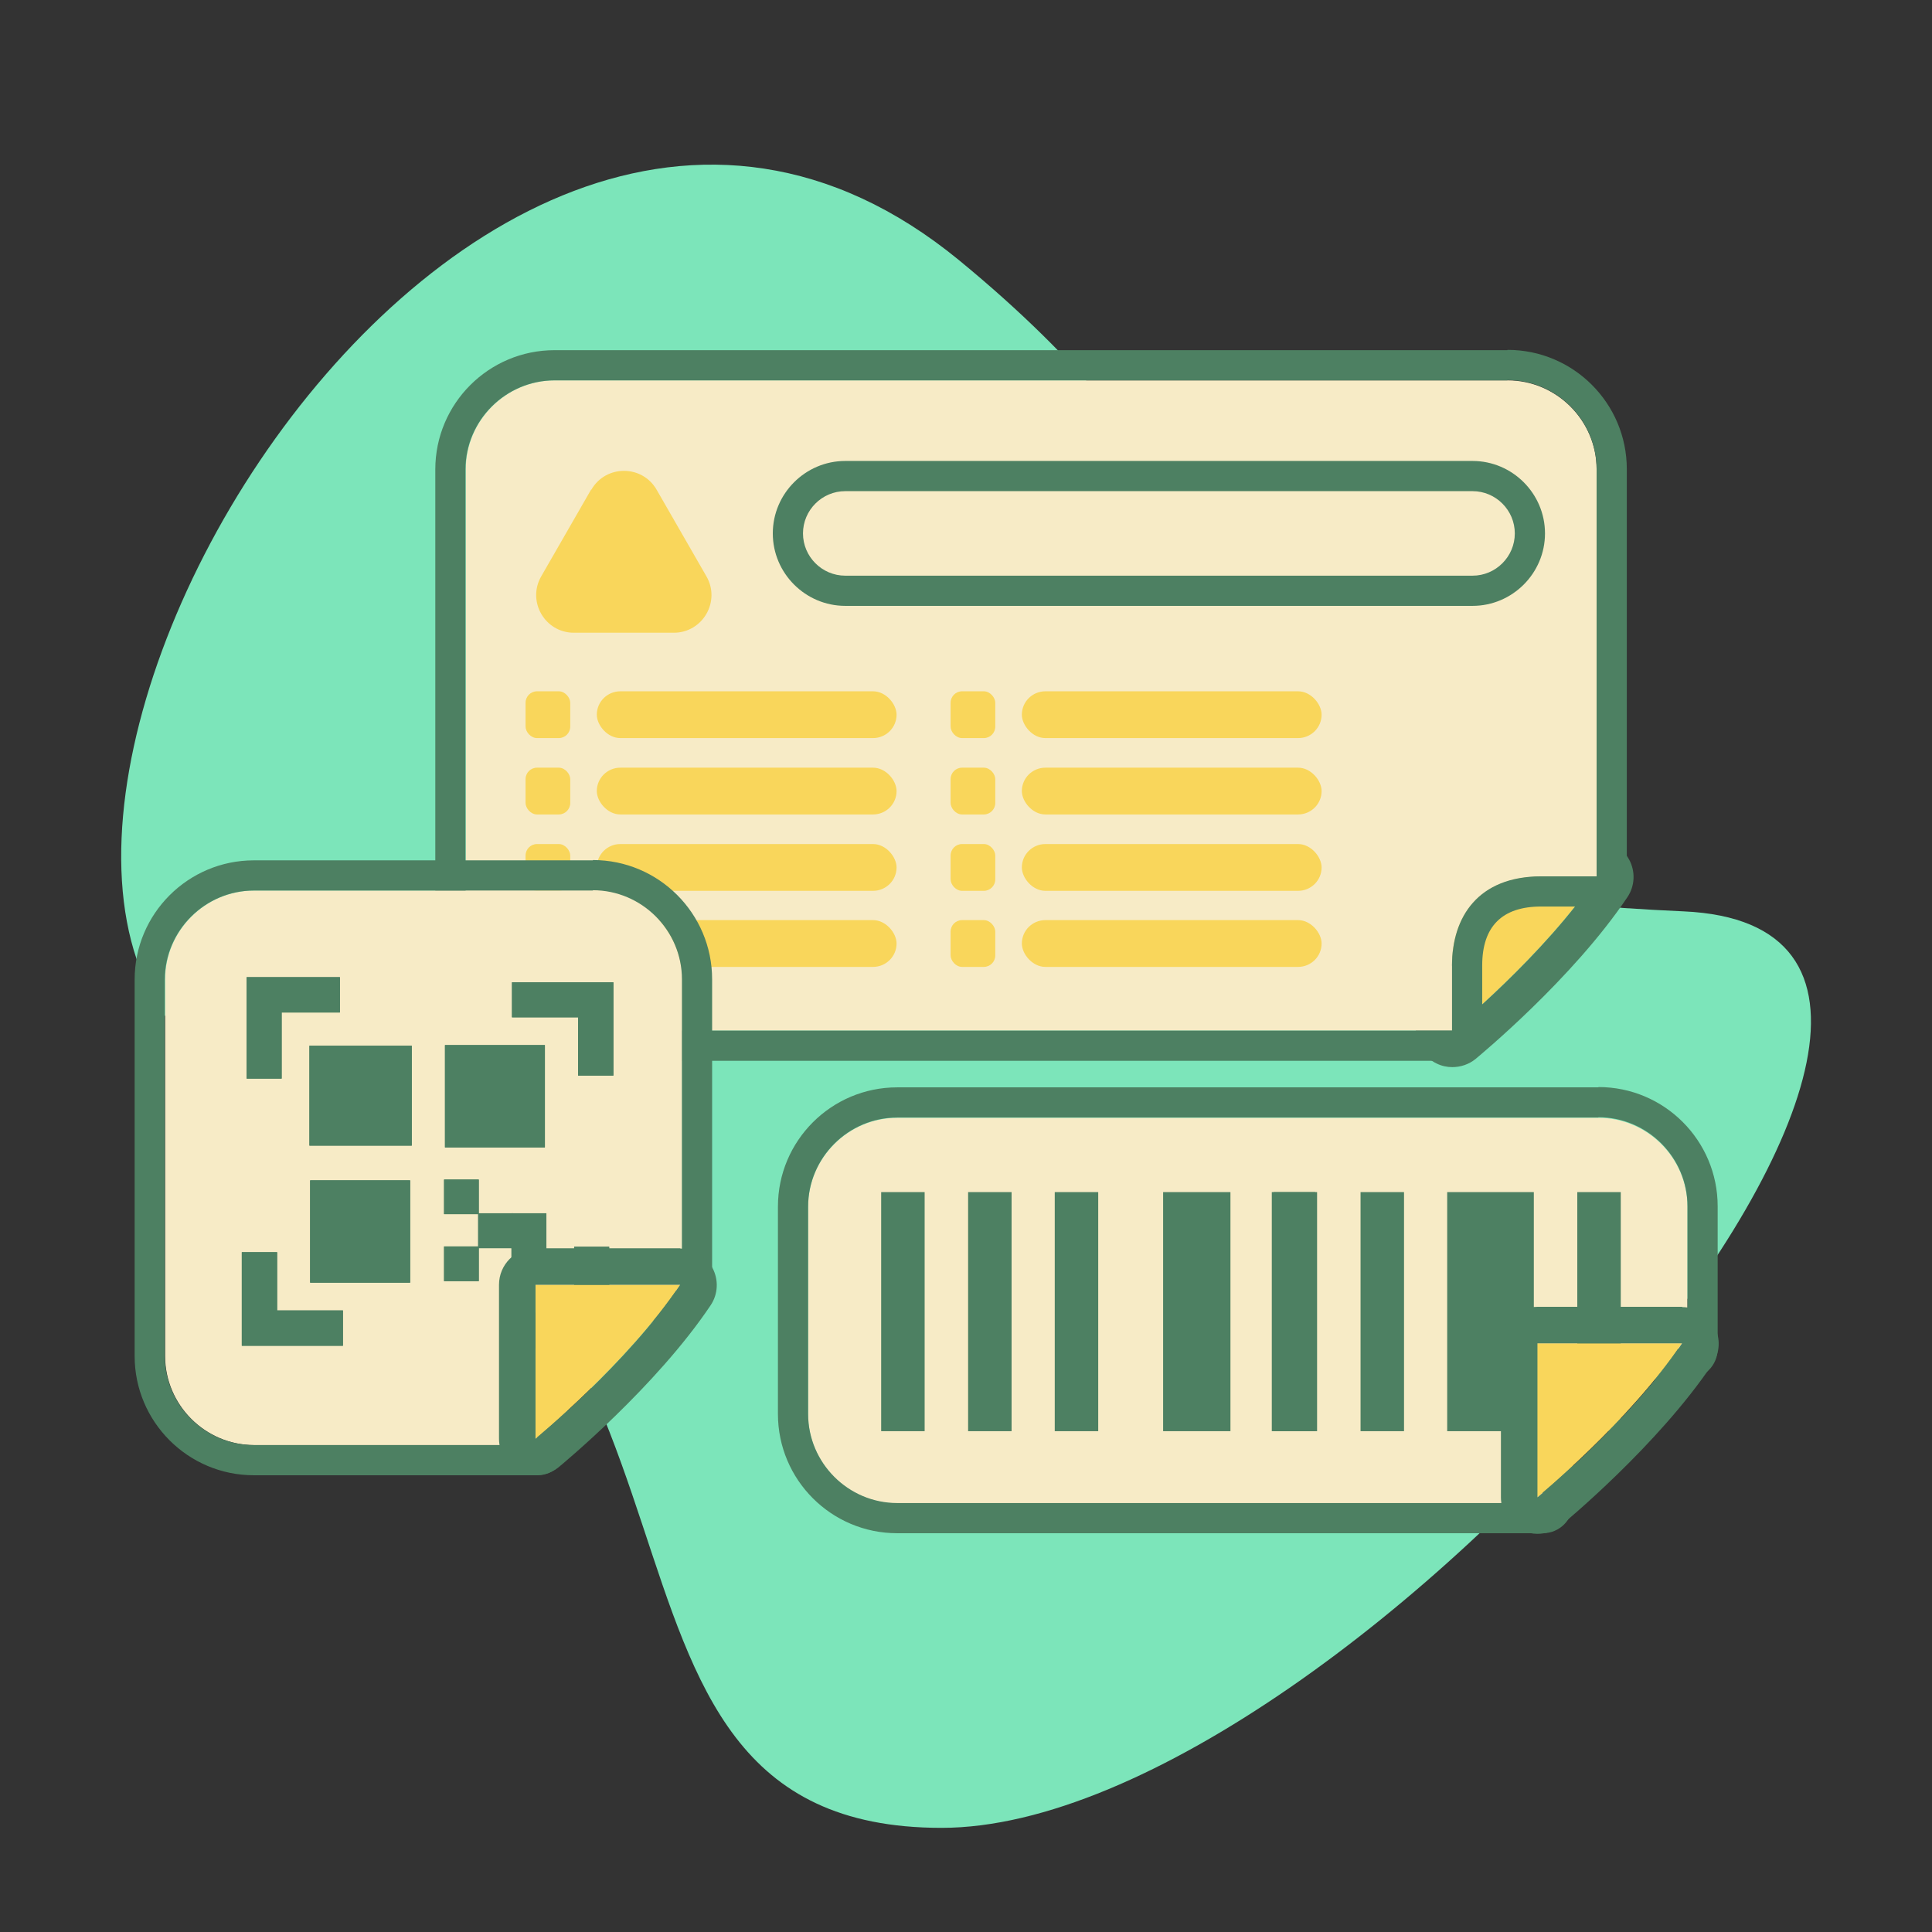 <?xml version="1.0" encoding="UTF-8"?><svg id="Layer_1" xmlns="http://www.w3.org/2000/svg" viewBox="0 0 64 64"><rect x="0" y="0" width="64" height="64" fill="#333333" stroke="none"/><defs><style>.cls-1{fill:#f9d65b;}.cls-2{fill:#f7ebc6;}.cls-3{fill:#7ce5ba;}.cls-4{fill:#4d8062;}</style></defs><path class="cls-3" d="m55.77,30.19c14.25.63-11.05,30.36-24.58,30.36s-5.42-18.6-22.42-24.48C-5.31,31.2,14.73-5.36,31.77,8.62c16.77,13.77,2,20.59,24,21.57Z"/><g><g><path class="cls-1" d="m48.11,34.14s3.06-2.52,4.79-5.1h-4.79v5.1Z"/><path class="cls-4" d="m52.9,29.04c-1.73,2.59-4.79,5.1-4.79,5.1v-5.1h4.79m0-1.21h-4.79c-.67,0-1.21.54-1.21,1.21v5.1c0,.47.27.89.69,1.09.16.08.34.12.52.12.27,0,.55-.09.77-.27.13-.11,3.22-2.66,5.03-5.36.25-.37.27-.85.06-1.24-.21-.39-.62-.64-1.06-.64h0Z"/></g><g><path class="cls-2" d="m48.11,31.98v2.16h-29.73c-1.62,0-2.95-1.33-2.95-2.95v-15.64c0-1.62,1.33-2.95,2.95-2.95h31.56c1.62,0,2.95,1.33,2.95,2.95v13.49h-1.84c-2.08,0-2.95,1.34-2.95,2.95Z"/><path class="cls-4" d="m49.94,12.59c1.62,0,2.95,1.33,2.95,2.95v13.49h-1.84c-2.08,0-2.95,1.34-2.95,2.95v2.16h-29.73c-1.62,0-2.95-1.33-2.95-2.95v-15.64c0-1.62,1.33-2.95,2.95-2.95h31.56m0-1h-31.56c-2.18,0-3.95,1.77-3.95,3.95v15.64c0,2.18,1.77,3.95,3.95,3.95h29.73c.55,0,1-.45,1-1v-2.16c0-1.29.66-1.95,1.95-1.95h1.84c.55,0,1-.45,1-1v-13.49c0-2.18-1.77-3.95-3.95-3.95h0Z"/></g><path class="cls-4" d="m48.78,20.07h-20.78c-1.32,0-2.4-1.08-2.4-2.4s1.08-2.4,2.4-2.4h20.78c1.32,0,2.4,1.08,2.4,2.4s-1.08,2.4-2.4,2.4Zm-20.78-3.8c-.77,0-1.4.63-1.4,1.4s.63,1.4,1.4,1.4h20.78c.77,0,1.4-.63,1.4-1.4s-.63-1.4-1.4-1.4h-20.78Z"/><rect class="cls-1" x="17.41" y="22.9" width="1.48" height="1.55" rx=".38" ry=".38"/><rect class="cls-1" x="17.41" y="25.43" width="1.48" height="1.55" rx=".38" ry=".38"/><rect class="cls-1" x="17.41" y="27.96" width="1.48" height="1.55" rx=".38" ry=".38"/><rect class="cls-1" x="17.41" y="30.48" width="1.48" height="1.55" rx=".38" ry=".38"/><rect class="cls-1" x="19.77" y="22.9" width="9.93" height="1.55" rx=".78" ry=".78"/><rect class="cls-1" x="19.77" y="25.43" width="9.93" height="1.55" rx=".78" ry=".78"/><rect class="cls-1" x="19.77" y="27.96" width="9.93" height="1.55" rx=".78" ry=".78"/><rect class="cls-1" x="19.77" y="30.48" width="9.93" height="1.55" rx=".78" ry=".78"/><rect class="cls-1" x="31.49" y="22.9" width="1.48" height="1.55" rx=".38" ry=".38"/><rect class="cls-1" x="31.49" y="25.43" width="1.48" height="1.55" rx=".38" ry=".38"/><rect class="cls-1" x="31.49" y="27.96" width="1.48" height="1.55" rx=".38" ry=".38"/><rect class="cls-1" x="31.49" y="30.48" width="1.48" height="1.55" rx=".38" ry=".38"/><rect class="cls-1" x="33.85" y="22.9" width="9.93" height="1.55" rx=".78" ry=".78"/><rect class="cls-1" x="33.85" y="25.43" width="9.93" height="1.55" rx=".78" ry=".78"/><rect class="cls-1" x="33.85" y="27.96" width="9.93" height="1.55" rx=".78" ry=".78"/><rect class="cls-1" x="33.85" y="30.48" width="9.93" height="1.55" rx=".78" ry=".78"/><path class="cls-1" d="m19.58,16.22l-1.65,2.87c-.48.83.12,1.87,1.08,1.87h3.31c.96,0,1.56-1.04,1.08-1.87l-1.65-2.87c-.48-.83-1.68-.83-2.16,0Z"/></g><g><path class="cls-2" d="m17.81,45.71v2.16h-9.39c-1.62,0-2.95-1.33-2.95-2.95v-12.47c0-1.62,1.33-2.95,2.95-2.95h11.23c1.62,0,2.95,1.33,2.95,2.95v10.32h-1.84c-2.08,0-2.95,1.34-2.95,2.95Z"/><path class="cls-4" d="m19.64,29.49c1.62,0,2.95,1.33,2.95,2.95v10.32h-1.84c-2.08,0-2.95,1.34-2.95,2.95v2.16h-9.39c-1.62,0-2.95-1.33-2.95-2.95v-12.47c0-1.62,1.33-2.95,2.95-2.95h11.23m0-1h-11.23c-2.18,0-3.95,1.77-3.95,3.95v12.47c0,2.18,1.77,3.95,3.95,3.95h9.39c.55,0,1-.45,1-1v-2.16c0-1.29.66-1.95,1.95-1.95h1.84c.55,0,1-.45,1-1v-10.32c0-2.18-1.77-3.95-3.95-3.95h0Z"/></g><g><g><polygon class="cls-4" points="8.17 32.37 8.17 35.73 9.33 35.73 9.33 33.54 11.26 33.54 11.26 32.37 8.17 32.37"/><polygon class="cls-4" points="11.26 32.37 8.17 32.37 8.17 35.73 9.33 35.73 9.33 33.54 11.26 33.54 11.26 32.37 11.26 32.37"/></g><g><rect class="cls-4" x="10.25" y="34.64" width="3.39" height="3.31"/><path class="cls-4" d="m12.64,35.64v1.31h-1.39v-1.31h1.39m1-1h-3.39v3.31h3.39v-3.31h0Z"/></g><g><polygon class="cls-4" points="20.32 32.54 16.96 32.54 16.96 33.7 19.15 33.7 19.15 35.63 20.32 35.63 20.32 32.54"/><polygon class="cls-4" points="20.32 32.54 16.96 32.54 16.96 33.7 19.15 33.7 19.15 35.63 20.32 35.63 20.32 32.54 20.32 32.54"/></g><g><rect class="cls-4" x="14.7" y="34.66" width="3.39" height="3.31" transform="translate(52.71 19.92) rotate(90)"/><path class="cls-4" d="m17.05,35.62v1.39h-1.31v-1.39h1.31m1-1h-3.31v3.39h3.31v-3.39h0Z"/></g><g><polygon class="cls-4" points="20.18 44.66 20.18 41.3 19.02 41.3 19.02 43.49 17.09 43.49 17.09 44.66 20.18 44.66"/><polygon class="cls-4" points="20.18 41.3 19.02 41.3 19.02 43.49 17.09 43.49 17.09 44.66 20.18 44.66 20.18 41.3 20.18 41.3"/></g><g><rect class="cls-4" x="14.71" y="39.08" width="1.15" height="1.15" transform="translate(30.57 79.3) rotate(-180)"/><polygon class="cls-4" points="15.86 39.08 14.71 39.08 14.71 40.22 15.86 40.22 15.86 39.08 15.86 39.08"/></g><g><rect class="cls-4" x="15.84" y="40.2" width="1.15" height="1.15" transform="translate(32.83 81.54) rotate(-180)"/><polygon class="cls-4" points="15.84 40.2 15.84 41.35 16.99 41.35 16.99 40.2 15.84 40.2 15.84 40.2"/></g><g><rect class="cls-4" x="16.94" y="40.2" width="1.15" height="1.15" transform="translate(35.04 81.54) rotate(-180)"/><polygon class="cls-4" points="16.94 40.2 16.94 41.35 18.09 41.35 18.09 40.2 16.94 40.2 16.94 40.2"/></g><g><rect class="cls-4" x="16.94" y="41.31" width="1.15" height="1.15" transform="translate(35.04 83.76) rotate(-180)"/><polygon class="cls-4" points="18.09 41.31 16.94 41.31 16.94 42.45 18.09 42.45 18.09 41.31 18.09 41.31"/></g><g><rect class="cls-4" x="14.71" y="41.29" width="1.15" height="1.15" transform="translate(30.57 83.73) rotate(-180)"/><polygon class="cls-4" points="15.86 41.29 14.71 41.29 14.71 42.44 15.86 42.44 15.86 41.29 15.86 41.29"/></g><g><polygon class="cls-4" points="8.01 44.58 11.36 44.58 11.36 43.41 9.18 43.41 9.18 41.48 8.01 41.48 8.01 44.58"/><polygon class="cls-4" points="9.18 41.48 8.01 41.48 8.01 44.58 11.36 44.58 11.36 43.41 9.18 43.41 9.18 41.48 9.18 41.48"/></g><g><rect class="cls-4" x="10.24" y="39.14" width="3.39" height="3.31" transform="translate(-28.87 52.73) rotate(-90)"/><path class="cls-4" d="m12.59,40.1v1.39h-1.31v-1.39h1.31m1-1h-3.31v3.39h3.31v-3.39h0Z"/></g></g><g><path class="cls-1" d="m17.74,47.66s3.06-2.52,4.79-5.1h-4.79v5.1Z"/><path class="cls-4" d="m22.53,42.56c-1.73,2.59-4.79,5.1-4.79,5.1v-5.1h4.79m0-1.21h-4.79c-.67,0-1.21.54-1.21,1.21v5.1c0,.47.27.89.69,1.09.16.08.34.12.52.12.27,0,.55-.09.77-.27.13-.11,3.22-2.66,5.03-5.36.25-.37.27-.85.06-1.24-.21-.39-.62-.64-1.06-.64h0Z"/></g><g><path class="cls-2" d="m51.11,47.64v2.16h-21.39c-1.62,0-2.95-1.33-2.95-2.95v-6.87c0-1.62,1.33-2.95,2.95-2.95h23.23c1.62,0,2.95,1.33,2.95,2.95v4.72h-1.84c-2.08,0-2.95,1.34-2.95,2.95Z"/><path class="cls-4" d="m52.95,37.01c1.62,0,2.95,1.33,2.95,2.95v4.72h-1.84c-2.08,0-2.95,1.34-2.95,2.95v2.16h-21.39c-1.62,0-2.95-1.33-2.95-2.95v-6.87c0-1.62,1.33-2.95,2.95-2.95h23.23m0-1h-23.23c-2.18,0-3.95,1.77-3.95,3.95v6.87c0,2.18,1.77,3.95,3.95,3.95h21.39c.55,0,1-.45,1-1v-2.16c0-1.29.66-1.95,1.95-1.95h1.84c.55,0,1-.45,1-1v-4.72c0-2.18-1.77-3.95-3.95-3.95h0Z"/></g><g><rect class="cls-4" x="29.19" y="39.49" width="1.44" height="7.92"/><rect class="cls-4" x="32.07" y="39.49" width="1.44" height="7.92"/><rect class="cls-4" x="34.94" y="39.49" width="1.44" height="7.92"/><rect class="cls-4" x="42.13" y="39.49" width="1.44" height="7.92"/><rect class="cls-4" x="38.53" y="39.49" width="2.23" height="7.92"/><rect class="cls-4" x="42.19" y="39.49" width="1.44" height="7.92"/><rect class="cls-4" x="45.07" y="39.49" width="1.44" height="7.92"/><rect class="cls-4" x="52.25" y="39.49" width="1.44" height="7.92"/><rect class="cls-4" x="47.94" y="39.49" width="2.87" height="7.92"/></g><g><path class="cls-1" d="m50.92,49.6s3.06-2.52,4.79-5.1h-4.79v5.1Z"/><path class="cls-4" d="m55.72,44.5c-1.73,2.59-4.79,5.1-4.79,5.1v-5.1h4.79m0-1.21h-4.79c-.67,0-1.21.54-1.21,1.21v5.1c0,.47.27.89.69,1.09.16.08.34.12.52.12.27,0,.55-.09.77-.27.13-.11,3.22-2.66,5.03-5.36.25-.37.27-.85.06-1.24-.21-.39-.62-.64-1.06-.64h0Z"/></g></svg>